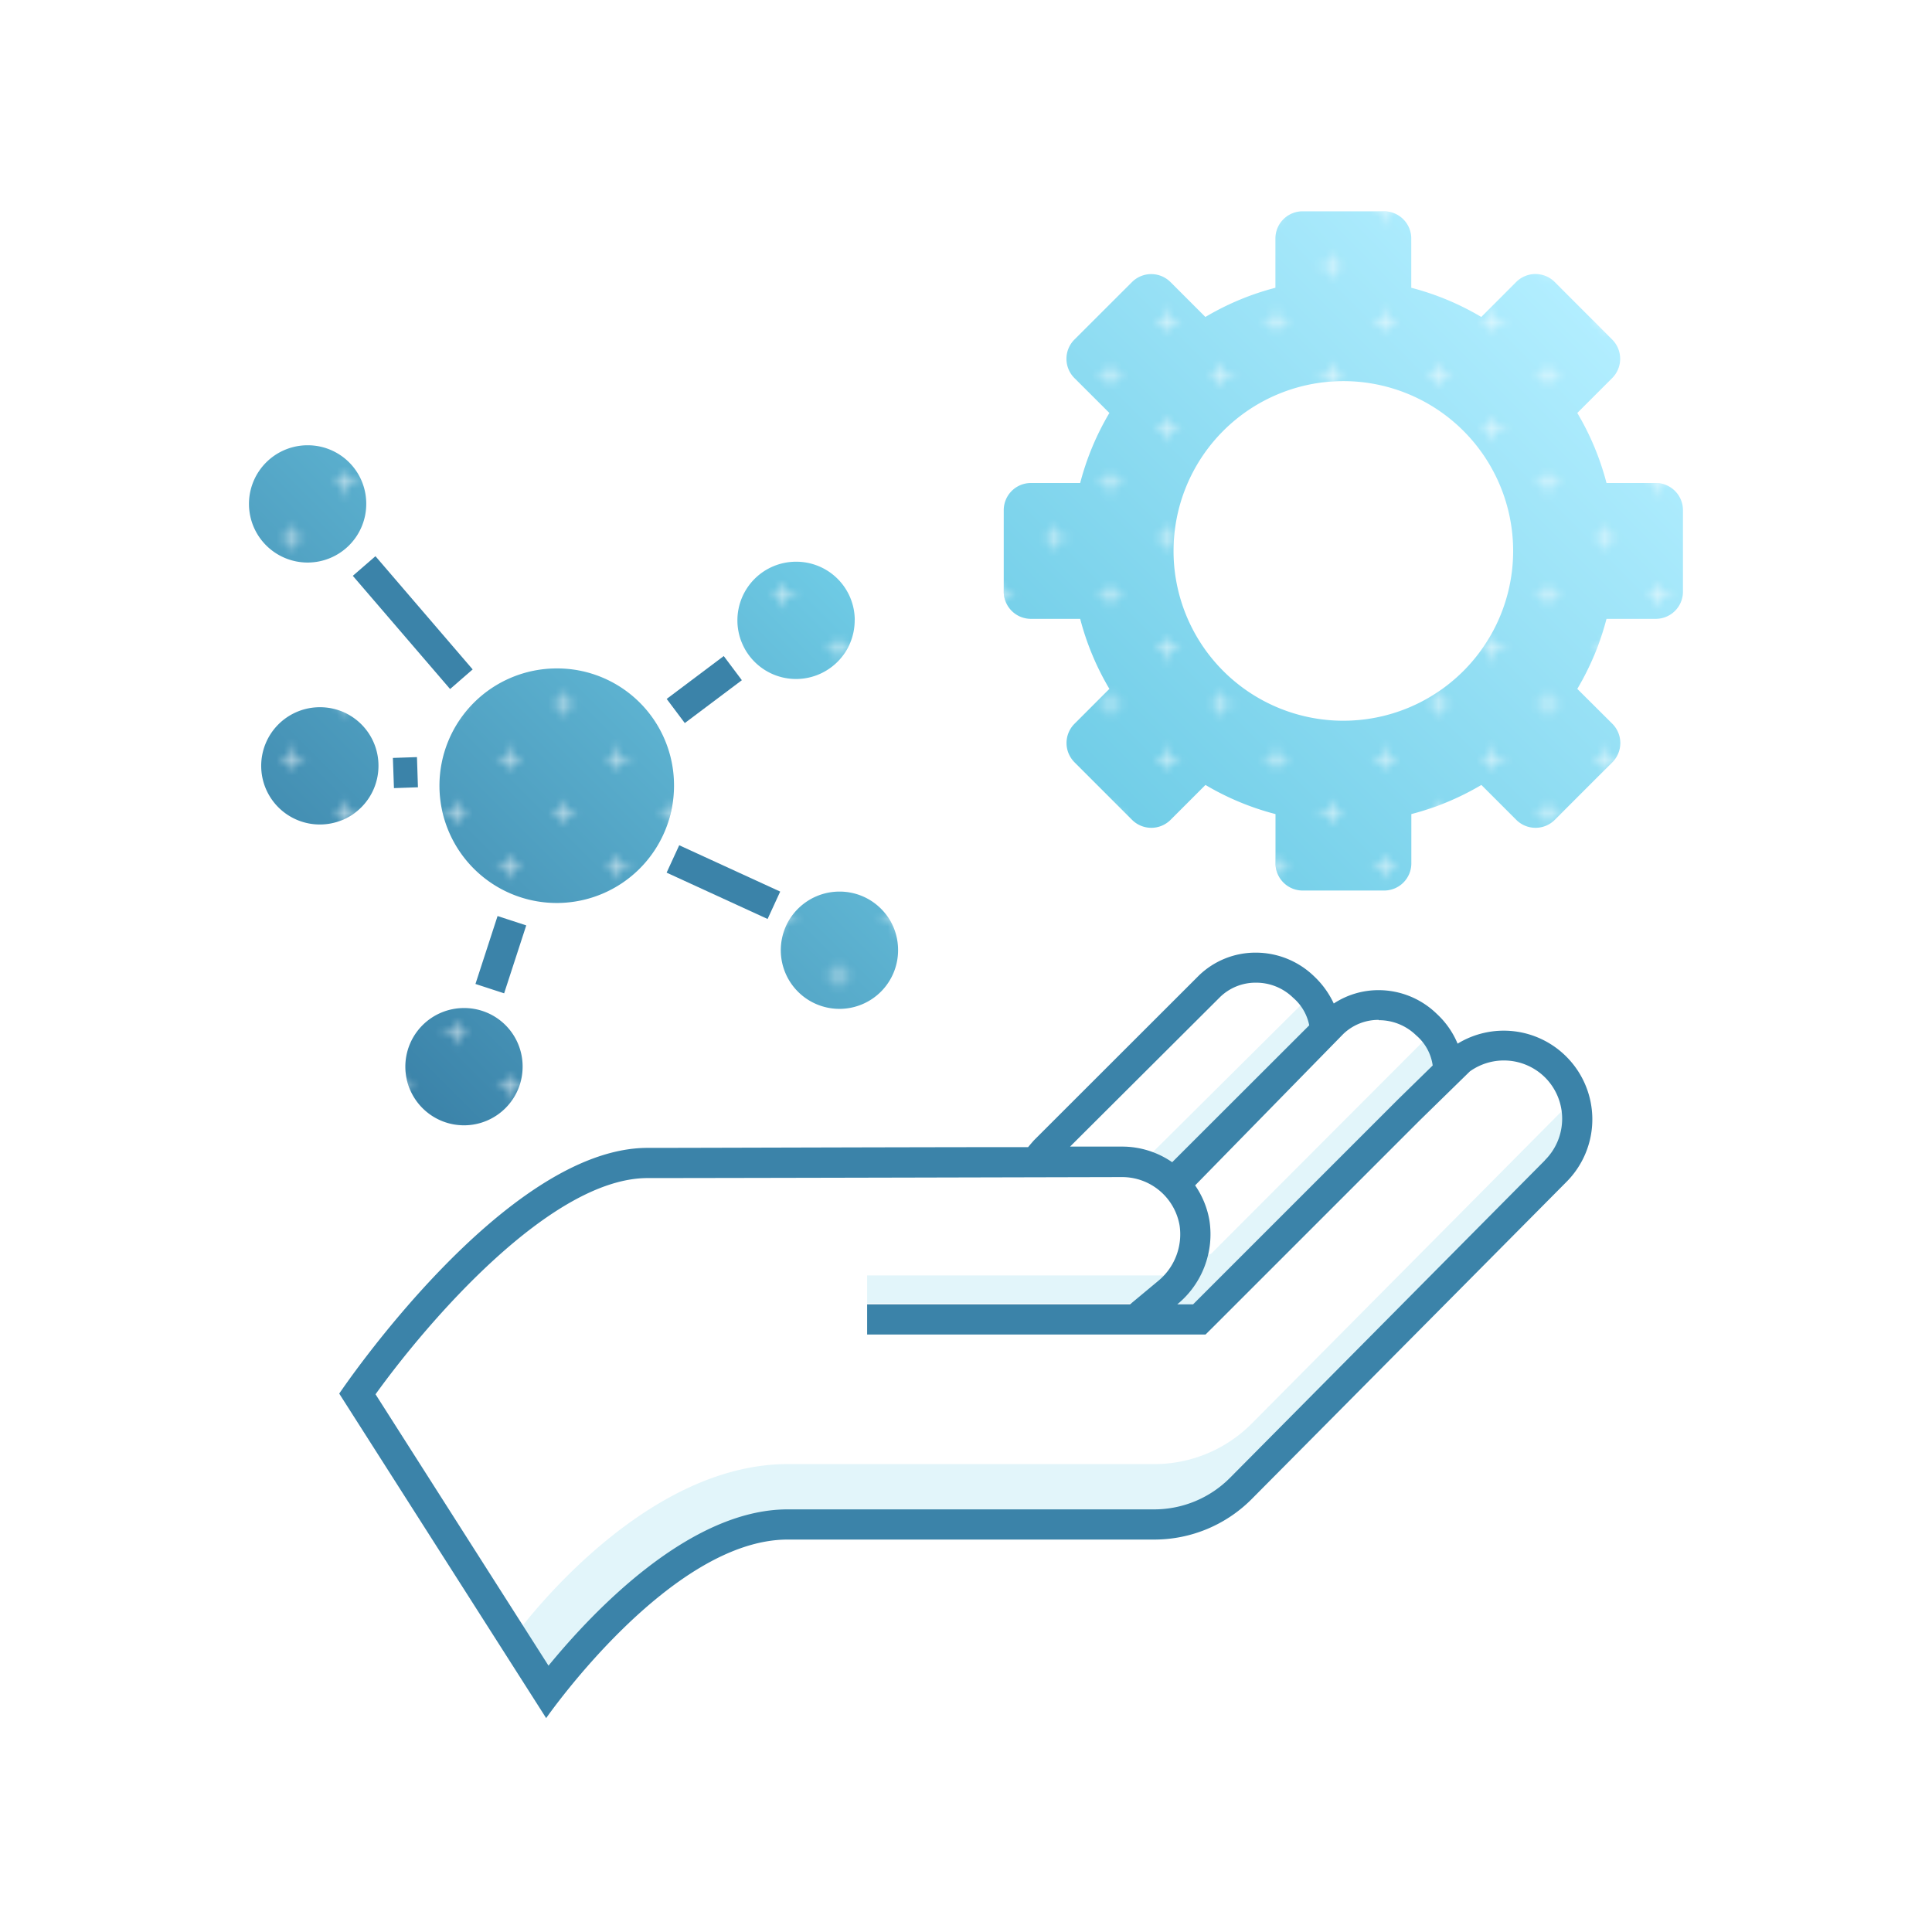 <svg xmlns="http://www.w3.org/2000/svg" xmlns:xlink="http://www.w3.org/1999/xlink" viewBox="0 0 256 256">
  <defs>
    <style>
      .cls-1, .cls-2 {
        fill: none;
      }

      .cls-2 {
        stroke: #fff;
        stroke-width: 0.3px;
      }

      .cls-3 {
        fill: #fff;
      }

      .cls-4 {
        fill: #e2f5fa;
      }

      .cls-5 {
        fill: #3b83a9;
      }

      .cls-6 {
        fill: url(#Nouvelle_nuance_de_dégradé_2);
      }

      .cls-7 {
        fill: url(#Croix_2);
      }
    </style>
    <linearGradient id="Nouvelle_nuance_de_dégradé_2" data-name="Nouvelle nuance de dégradé 2" x1="187.11" y1="18.47" x2="57.42" y2="148.17" gradientUnits="userSpaceOnUse">
      <stop offset="0" stop-color="#b2eeff"/>
      <stop offset="0.5" stop-color="#70cde7"/>
      <stop offset="1" stop-color="#3b83a9"/>
    </linearGradient>
    <pattern id="Croix_2" data-name="Croix 2" width="57.6" height="57.6" patternTransform="translate(-2864.87 133.25)" patternUnits="userSpaceOnUse" viewBox="0 0 57.6 57.6">
      <rect class="cls-1" width="57.6" height="57.6"/>
      <line class="cls-2" x1="52.5" y1="3.6" x2="55.5" y2="3.6"/>
      <line class="cls-2" x1="38.1" y1="3.6" x2="41.1" y2="3.6"/>
      <line class="cls-2" x1="23.7" y1="3.6" x2="26.7" y2="3.6"/>
      <line class="cls-2" x1="9.3" y1="3.6" x2="12.3" y2="3.6"/>
      <line class="cls-2" x1="45.3" y1="10.8" x2="48.3" y2="10.8"/>
      <line class="cls-2" x1="30.9" y1="10.8" x2="33.9" y2="10.8"/>
      <line class="cls-2" x1="16.5" y1="10.8" x2="19.5" y2="10.8"/>
      <line class="cls-2" x1="2.1" y1="10.8" x2="5.1" y2="10.8"/>
      <line class="cls-2" x1="52.5" y1="18" x2="55.5" y2="18"/>
      <line class="cls-2" x1="38.1" y1="18" x2="41.1" y2="18"/>
      <line class="cls-2" x1="23.7" y1="18" x2="26.7" y2="18"/>
      <line class="cls-2" x1="9.3" y1="18" x2="12.3" y2="18"/>
      <line class="cls-2" x1="45.3" y1="25.2" x2="48.3" y2="25.2"/>
      <line class="cls-2" x1="30.9" y1="25.2" x2="33.9" y2="25.2"/>
      <line class="cls-2" x1="16.5" y1="25.2" x2="19.5" y2="25.2"/>
      <line class="cls-2" x1="2.1" y1="25.2" x2="5.1" y2="25.2"/>
      <line class="cls-2" x1="52.5" y1="32.4" x2="55.5" y2="32.4"/>
      <line class="cls-2" x1="38.1" y1="32.4" x2="41.1" y2="32.4"/>
      <line class="cls-2" x1="23.7" y1="32.4" x2="26.7" y2="32.4"/>
      <line class="cls-2" x1="9.3" y1="32.4" x2="12.3" y2="32.4"/>
      <line class="cls-2" x1="45.3" y1="39.6" x2="48.3" y2="39.6"/>
      <line class="cls-2" x1="30.9" y1="39.6" x2="33.9" y2="39.6"/>
      <line class="cls-2" x1="16.5" y1="39.6" x2="19.5" y2="39.6"/>
      <line class="cls-2" x1="2.1" y1="39.6" x2="5.1" y2="39.6"/>
      <line class="cls-2" x1="52.5" y1="46.8" x2="55.5" y2="46.8"/>
      <line class="cls-2" x1="38.1" y1="46.8" x2="41.1" y2="46.8"/>
      <line class="cls-2" x1="23.7" y1="46.8" x2="26.7" y2="46.8"/>
      <line class="cls-2" x1="9.3" y1="46.8" x2="12.3" y2="46.8"/>
      <line class="cls-2" x1="45.3" y1="54" x2="48.3" y2="54"/>
      <line class="cls-2" x1="30.9" y1="54" x2="33.9" y2="54"/>
      <line class="cls-2" x1="16.5" y1="54" x2="19.5" y2="54"/>
      <line class="cls-2" x1="2.1" y1="54" x2="5.1" y2="54"/>
      <line class="cls-2" x1="54" y1="2.1" x2="54" y2="5.1"/>
      <line class="cls-2" x1="39.6" y1="2.1" x2="39.6" y2="5.1"/>
      <line class="cls-2" x1="25.2" y1="2.1" x2="25.2" y2="5.1"/>
      <line class="cls-2" x1="10.8" y1="2.1" x2="10.8" y2="5.1"/>
      <line class="cls-2" x1="46.8" y1="9.3" x2="46.8" y2="12.3"/>
      <line class="cls-2" x1="32.4" y1="9.3" x2="32.4" y2="12.3"/>
      <line class="cls-2" x1="18" y1="9.3" x2="18" y2="12.3"/>
      <line class="cls-2" x1="3.6" y1="9.3" x2="3.6" y2="12.3"/>
      <line class="cls-2" x1="54" y1="16.5" x2="54" y2="19.5"/>
      <line class="cls-2" x1="39.6" y1="16.5" x2="39.6" y2="19.5"/>
      <line class="cls-2" x1="25.2" y1="16.5" x2="25.2" y2="19.5"/>
      <line class="cls-2" x1="10.8" y1="16.5" x2="10.8" y2="19.5"/>
      <line class="cls-2" x1="46.8" y1="23.7" x2="46.8" y2="26.7"/>
      <line class="cls-2" x1="32.4" y1="23.7" x2="32.4" y2="26.7"/>
      <line class="cls-2" x1="18" y1="23.7" x2="18" y2="26.7"/>
      <line class="cls-2" x1="3.6" y1="23.7" x2="3.6" y2="26.7"/>
      <line class="cls-2" x1="54" y1="30.9" x2="54" y2="33.9"/>
      <line class="cls-2" x1="39.6" y1="30.9" x2="39.6" y2="33.9"/>
      <line class="cls-2" x1="25.2" y1="30.9" x2="25.2" y2="33.9"/>
      <line class="cls-2" x1="10.8" y1="30.9" x2="10.8" y2="33.9"/>
      <line class="cls-2" x1="46.8" y1="38.1" x2="46.8" y2="41.1"/>
      <line class="cls-2" x1="32.4" y1="38.1" x2="32.4" y2="41.1"/>
      <line class="cls-2" x1="18" y1="38.1" x2="18" y2="41.1"/>
      <line class="cls-2" x1="3.6" y1="38.1" x2="3.6" y2="41.1"/>
      <line class="cls-2" x1="54" y1="45.3" x2="54" y2="48.3"/>
      <line class="cls-2" x1="39.6" y1="45.3" x2="39.6" y2="48.3"/>
      <line class="cls-2" x1="25.2" y1="45.3" x2="25.2" y2="48.3"/>
      <line class="cls-2" x1="10.8" y1="45.3" x2="10.8" y2="48.3"/>
      <line class="cls-2" x1="46.8" y1="52.5" x2="46.8" y2="55.5"/>
      <line class="cls-2" x1="32.4" y1="52.5" x2="32.4" y2="55.5"/>
      <line class="cls-2" x1="18" y1="52.5" x2="18" y2="55.5"/>
      <line class="cls-2" x1="3.6" y1="52.5" x2="3.6" y2="55.5"/>
    </pattern>
  </defs>
  <title>ICON_services_02</title>
  <g id="IC_services_02">
    <path class="cls-3" d="M206.54,141c-3.89-3.89-8.86-3.47-13.37-.73a19.59,19.59,0,0,0-3.74-4.93c-3.76-3.66-8.46-3.16-12.67-.39a11.54,11.54,0,0,0-2.59-3.59c-4.25-4.13-9-6.23-13.25-2.13L138,153.1c-.22.25-.49.56-.77.9-16,0-44.11.1-51.42.1-19,0-38.86,30.56-38.86,30.56l25.42,41S88.79,202,104.37,202H153c4.79,0,7.47.05,10.84-3.35l26.52-26.72,8.72-8.79,6.51-6.56C210.12,152,211.12,145.53,206.54,141Z"/>
    <path class="cls-4" d="M192,138.56c-.34.21.52.1.2.34l-6.84,6.68-27.24,27.24H156a12.35,12.35,0,0,0,4.09-6.56l.38-.12L190,136.56C190.85,137.6,191.61,137.67,192,138.56ZM114.9,172.68h40.92V169H114.9ZM156,157.56l21-21c-.45-1.52-.34-1.85-3-5L151.41,154Zm51.88-14.3a11.74,11.74,0,0,1-2.3,13.29L199,163.11l-8.72,8.79L163.8,198.62C160.43,202,157.75,202,153,202H104.37c-15.58,0-32,23.68-32,23.68l-4.5-8.47S84.3,194,104.37,194H153a18.2,18.2,0,0,0,12.84-5.35l26.52-26.72,8.72-8.79,6.51-6.56C208.53,145.57,207.29,144.45,207.85,143.26Z"/>
    <path class="cls-5" d="M207.54,140a11.72,11.72,0,0,0-14.4-1.71l0,0a11.22,11.22,0,0,0-2.74-3.93,11.06,11.06,0,0,0-7.74-3.16,10.79,10.79,0,0,0-5.93,1.77,11.71,11.71,0,0,0-2.59-3.59,11.11,11.11,0,0,0-7.74-3.15,10.78,10.78,0,0,0-7.51,3L137,151.1c-.22.25-.49.56-.77.9-16,0-43.11.1-50.42.1-19,0-40.86,32.56-40.86,32.56l27.42,43S88.79,204,104.37,204H153a18.2,18.2,0,0,0,12.84-5.35l26.52-26.72,8.72-8.79,6.51-6.56A11.74,11.74,0,0,0,207.54,140Zm-24.85-4.82a7.05,7.05,0,0,1,4.95,2,6.4,6.4,0,0,1,2.2,4l-4.51,4.41-27.24,27.24H156a12,12,0,0,0,4.25-11.15,11.63,11.63,0,0,0-1.89-4.61L178,137A6.72,6.72,0,0,1,182.69,135.14Zm-21-3.09a6.75,6.75,0,0,1,4.71-1.88,7,7,0,0,1,4.95,2,6.47,6.47,0,0,1,2.13,3.65L155.32,154a11.65,11.65,0,0,0-6.63-2.07h-6.9Zm43,21.68-6.51,6.56-8.72,8.79L163,195.8A14.16,14.16,0,0,1,153,200H104.37c-12.94,0-25.66,13.36-31.69,20.71L49.76,184.75C56.68,175.13,73,156.1,85.82,156.1c10.44,0,61.94-.13,62.46-.13h.41a7.72,7.72,0,0,1,7.61,6.4,8,8,0,0,1-2.87,7.39l-3.69,3.07H114.9v4h44.84l1.18-1.17,27.21-27.21,6.63-6.48a7.74,7.74,0,0,1,10,.83A7.74,7.74,0,0,1,204.71,153.73ZM59.64,91.3l-12.89-15,3-2.6,12.88,15ZM98.3,90.13l-2.4-3.2-7.56,5.68,2.4,3.2ZM69.73,122.62l-3.8-1.24-2.93,9,3.8,1.24Zm33.65-4.48L90,112l-1.67,3.63,13.38,6.14Zm-48-13.82-.13-4-3.19.11.14,4Z"/>
    <path class="cls-6" d="M219.4,64h-6.53A35.82,35.82,0,0,0,209,54.72l4.63-4.63a3.61,3.61,0,0,0,0-5.09L206,37.36a3.61,3.61,0,0,0-5.09,0L196.28,42A35.82,35.82,0,0,0,187,38.13V31.6a3.6,3.6,0,0,0-3.6-3.6H172.6a3.6,3.6,0,0,0-3.6,3.6v6.53A35.82,35.82,0,0,0,159.72,42l-4.63-4.63a3.61,3.61,0,0,0-5.09,0L142.36,45a3.61,3.61,0,0,0,0,5.09L147,54.72A35.82,35.82,0,0,0,143.13,64H136.6a3.6,3.6,0,0,0-3.6,3.6V78.4a3.6,3.6,0,0,0,3.6,3.6h6.53A35.82,35.82,0,0,0,147,91.28l-4.63,4.63a3.61,3.61,0,0,0,0,5.09l7.64,7.64a3.61,3.61,0,0,0,5.09,0l4.63-4.63a35.82,35.82,0,0,0,9.28,3.86v6.53a3.6,3.6,0,0,0,3.6,3.6h10.8a3.6,3.6,0,0,0,3.6-3.6v-6.53a35.82,35.82,0,0,0,9.28-3.86l4.63,4.63a3.61,3.61,0,0,0,5.09,0l7.64-7.64a3.61,3.61,0,0,0,0-5.09L209,91.28A35.82,35.82,0,0,0,212.87,82h6.53a3.6,3.6,0,0,0,3.6-3.6V67.6A3.6,3.6,0,0,0,219.4,64ZM178,95.5A22.5,22.5,0,1,1,200.5,73,22.5,22.5,0,0,1,178,95.5ZM48.53,66.71A7.77,7.77,0,1,1,40.77,59,7.74,7.74,0,0,1,48.53,66.71Zm20.72,74.58a7.77,7.77,0,1,1-7.77-7.72A7.74,7.74,0,0,1,69.25,141.29Zm44-59.15a7.77,7.77,0,1,1-7.77-7.71A7.75,7.75,0,0,1,113.26,82.14ZM119,125.86a7.77,7.77,0,1,1-7.77-7.72A7.74,7.74,0,0,1,119,125.86ZM89.31,104A15.54,15.54,0,1,1,73.78,88.57,15.48,15.48,0,0,1,89.31,104Zm-39.16-2.57a7.77,7.77,0,1,1-7.76-7.72A7.74,7.74,0,0,1,50.15,101.43Z"/>
    <path class="cls-7" d="M219.4,64h-6.53A35.82,35.82,0,0,0,209,54.72l4.63-4.63a3.61,3.61,0,0,0,0-5.09L206,37.36a3.61,3.61,0,0,0-5.09,0L196.28,42A35.82,35.82,0,0,0,187,38.13V31.6a3.6,3.6,0,0,0-3.6-3.6H172.6a3.6,3.6,0,0,0-3.6,3.6v6.53A35.82,35.82,0,0,0,159.72,42l-4.63-4.63a3.61,3.61,0,0,0-5.09,0L142.36,45a3.61,3.61,0,0,0,0,5.09L147,54.72A35.82,35.82,0,0,0,143.13,64H136.6a3.6,3.6,0,0,0-3.6,3.6V78.4a3.6,3.6,0,0,0,3.6,3.6h6.53A35.82,35.82,0,0,0,147,91.28l-4.63,4.63a3.61,3.61,0,0,0,0,5.09l7.64,7.64a3.61,3.61,0,0,0,5.09,0l4.63-4.63a35.82,35.82,0,0,0,9.28,3.86v6.53a3.6,3.6,0,0,0,3.6,3.6h10.8a3.6,3.6,0,0,0,3.6-3.6v-6.53a35.82,35.82,0,0,0,9.28-3.86l4.63,4.63a3.61,3.61,0,0,0,5.09,0l7.64-7.64a3.61,3.61,0,0,0,0-5.09L209,91.28A35.82,35.82,0,0,0,212.87,82h6.53a3.6,3.6,0,0,0,3.6-3.6V67.6A3.6,3.6,0,0,0,219.4,64ZM178,95.5A22.5,22.5,0,1,1,200.5,73,22.5,22.5,0,0,1,178,95.5ZM48.53,66.71A7.77,7.77,0,1,1,40.77,59,7.74,7.74,0,0,1,48.53,66.71Zm20.72,74.58a7.77,7.77,0,1,1-7.77-7.72A7.74,7.74,0,0,1,69.25,141.29Zm44-59.15a7.77,7.77,0,1,1-7.77-7.71A7.75,7.75,0,0,1,113.26,82.14ZM119,125.86a7.77,7.77,0,1,1-7.77-7.72A7.74,7.74,0,0,1,119,125.86ZM89.31,104A15.54,15.54,0,1,1,73.78,88.57,15.48,15.48,0,0,1,89.31,104Zm-39.16-2.57a7.77,7.77,0,1,1-7.76-7.72A7.74,7.74,0,0,1,50.15,101.43Z"/>
  </g>
</svg>
